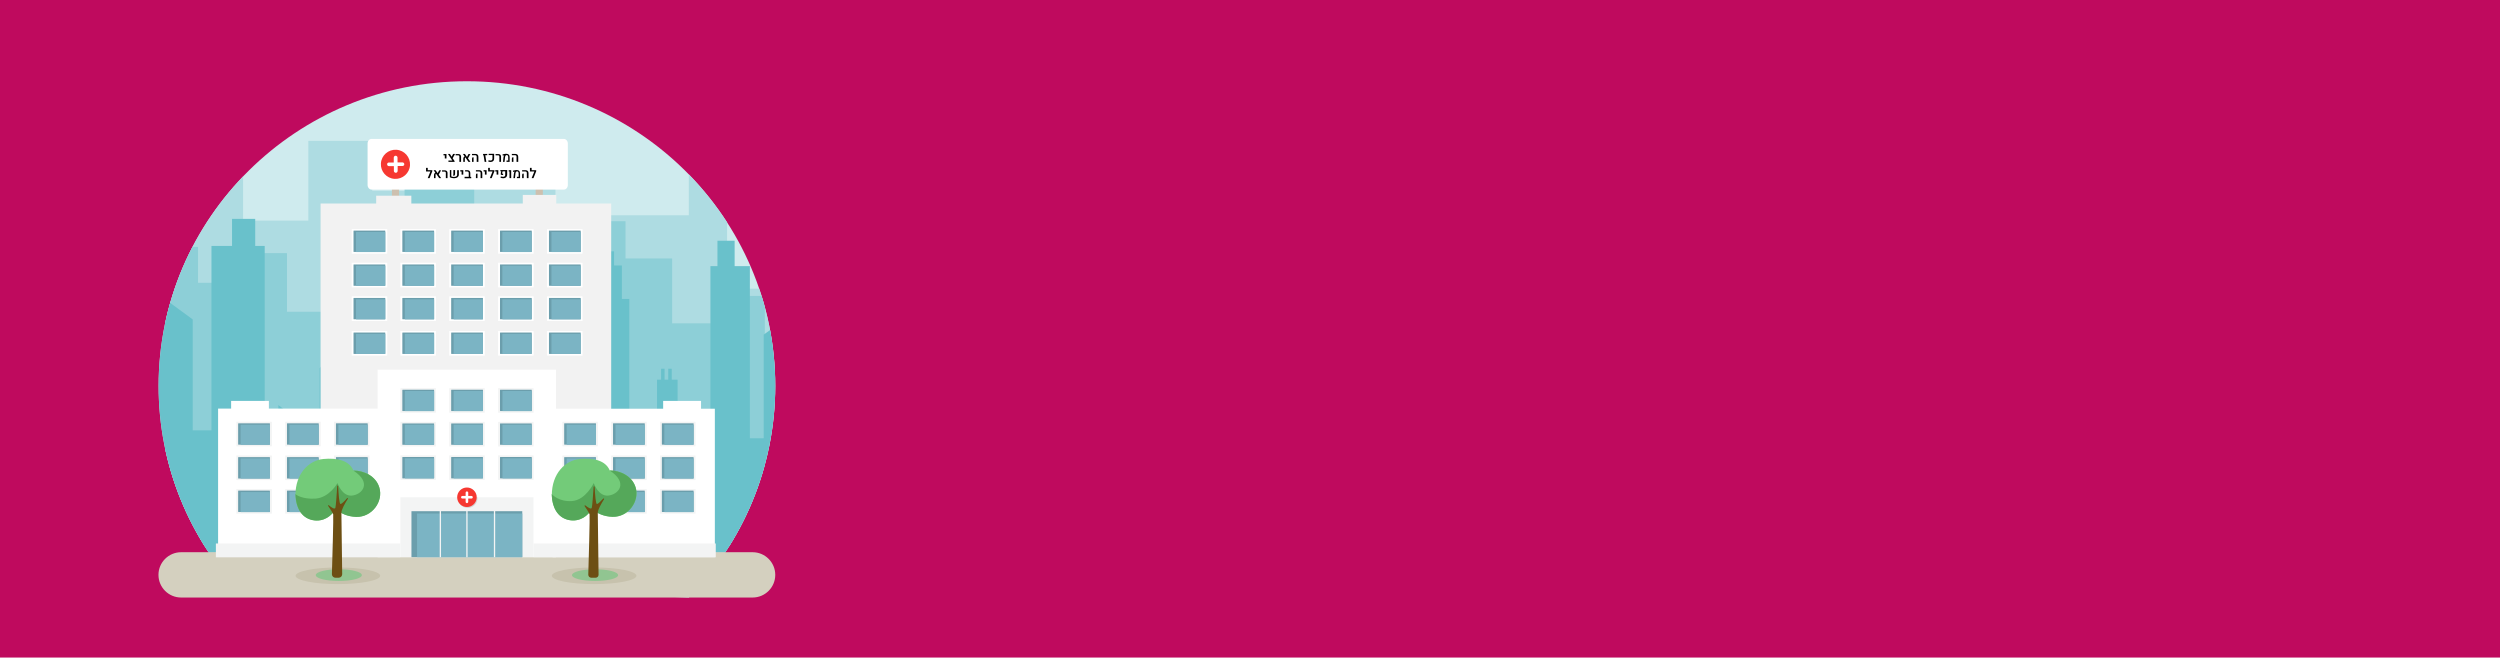 <?xml version="1.0" encoding="UTF-8"?>
<!-- Generator: Adobe Illustrator 27.8.0, SVG Export Plug-In . SVG Version: 6.00 Build 0)  -->
<svg xmlns="http://www.w3.org/2000/svg" xmlns:xlink="http://www.w3.org/1999/xlink" version="1.1" id="Layer_1" x="0px" y="0px" viewBox="0 0 1920 505" style="enable-background:new 0 0 1920 505;" xml:space="preserve">
<style type="text/css">
	.st0{fill:#BF0A5E;}
	.st1{clip-path:url(#SVGID_00000131331682128225505910000002659921378845386677_);}
	.st2{fill:#CFEBEE;}
	.st3{fill-rule:evenodd;clip-rule:evenodd;fill:#AEDCE2;}
	.st4{fill-rule:evenodd;clip-rule:evenodd;fill:#8DCFD7;}
	.st5{fill:#69C1CB;}
	.st6{fill-rule:evenodd;clip-rule:evenodd;fill:#D4D0BF;}
	.st7{fill-rule:evenodd;clip-rule:evenodd;fill:#CDC0AF;}
	.st8{fill-rule:evenodd;clip-rule:evenodd;fill:#FFFFFF;}
	.st9{fill:#F63831;}
	.st10{fill:#FFFFFF;}
	.st11{fill-rule:evenodd;clip-rule:evenodd;fill:#F2F2F2;}
	.st12{fill-rule:evenodd;clip-rule:evenodd;fill:#6B9EAC;}
	.st13{fill-rule:evenodd;clip-rule:evenodd;fill:#7BB4C4;}
	.st14{fill-rule:evenodd;clip-rule:evenodd;fill:#F3F4F4;}
	.st15{fill:#F3F4F4;}
	.st16{fill:#D5D6D6;}
	.st17{fill:#C7C2AD;}
	.st18{fill:#91C591;}
	.st19{fill:#73CB79;}
	.st20{fill:#55A85A;}
	.st21{fill:#6D4F13;}
	.st22{fill:#7BB4C4;}
</style>
<rect x="-3.2" y="-33.2" class="st0" width="1923.5" height="549.4"></rect>
<g id="city_background">
	<defs>
		<path id="SVGID_1_" d="M529,458.9c41.1-42.1,66.4-99.4,66.4-162.5c0-129.2-106-234-236.8-234s-236.8,104.8-236.8,234    c0,61.4,23.9,117.2,63.1,159C306.5,453.9,439.3,455,529,458.9z"></path>
	</defs>
	<clipPath id="SVGID_00000027601246899379234690000017861873946248473511_">
		<use xlink:href="#SVGID_1_" style="overflow:visible;"></use>
	</clipPath>
	<g id="Background" style="clip-path:url(#SVGID_00000027601246899379234690000017861873946248473511_);">
		<path id="sky" class="st2" d="M609.7,31.3v487.3c0,4.5-3.6,8.1-8.1,8.1H114.3c-4.5,0-8.1-3.6-8.1-8.1V31.3c0-4.5,3.6-8.1,8.1-8.1    h487.3C606.1,23.2,609.7,26.9,609.7,31.3z"></path>
		<polygon id="buildings_2_" class="st3" points="127.3,108.2 145.3,108.2 145.3,123.5 186.7,123.5 186.7,169.4 236.8,169.4     236.8,108.2 285.9,108.2 285.9,146.5 336,146.5 336,108.2 426.6,108.2 426.6,165.3 529,165.3 529,129.3 558.4,129.3 558.4,221.7     598.6,221.7 598.6,419.5 127.3,419.5   "></polygon>
		<polygon id="buildings_1_" class="st4" points="516.2,198.5 480.4,198.5 480.4,169.9 451.7,169.9 451.7,231.1 432.8,231.1     432.8,202.6 400.1,202.6 400.1,231.1 364.2,231.1 364.2,136.1 310.7,136.1 310.7,177.6 294.8,177.6 294.8,194.4 264.2,194.4     264.2,239.4 220.4,239.4 220.4,194.4 199.5,194.4 199.5,217.2 152.1,217.2 152.1,189.6 126.7,189.6 126.7,453.9 587.4,453.9     587.4,227.3 552.2,227.3 552.2,248.3 516.2,248.3   "></polygon>
		<path id="buildings" class="st5" d="M607.1,270.2l-0.8-27.3L586.5,257v79.6h-10.6V204.4h-11.7v-19.5h-13.2v19.5h-5.4v132.2h-7.8    v-18l-17.4,16.8v-43.8h-4.5v-8.4h-2.7v8.4h-2.8v-8.4h-2.7v8.4h-3.1v25.1h-21.3v-87.1h-5.7v-25.7h-6v-10.9h-4.6l-0.6-13L455,192.8    l0,0.2h-4.7v10.9h-6v25.7h-5.7v18.6l-3.8,4.8v52.8h-9.6v-12.2h-8v12.2h-2.5V272l-32.9-18.7v-73.4h-7.7V175h-23.2v4.9h-5.3v142.8    h-15.5V218.4h-5v-5.1h-23.4V196h-8.5v22.4H286v104.3h-5v-39.8l-6.3-7.2v-9.3c0,0-0.9-1.1-2.6-2.2v-32.8c0,0-0.7-1.9-2.2-3.9v-3.8    c0,0-0.4-1.1-1.3-2.4v-3.6c0,0-0.5-1.7-2-3v-2.3c0,0-0.5-1.4-1.7-2.4v-1.6c0,0-0.4-1.8-1.5-2.8v-3.7c0,0-0.3-2.4-1.3-2.8l0.1-18.5    c0,0-0.3-1.5-0.4-0.3c-0.1,1.2-0.4,17.5-0.4,18.8c-1,0.4-1.4,2.3-1.4,2.8v4.2c-0.7,0.8-1.1,1.9-1.1,2.2v2.1    c-0.8,0.7-1.1,1.6-1.1,1.9v2.8c-1,1-1.4,2.1-1.4,2.5v3.6c-0.8,1-1.2,1.9-1.2,2.3v3.8c-1.3,1.6-1.8,3.3-1.8,3.9v33.9    c-0.6,0.4-1.1,0.7-1.7,1.2v8.8l-6.2,7.7v52.7l-31.7-24.4v19.2h-10.5V188.9h-7.3v-20.8h-17.8v20.8h-15.8v141.6H148v-85.2l-28-20.5    l0.3,34.6h-10.3v25.8l-13.3,0.7l-0.1,138.3h516.7v-154H607.1z"></path>
	</g>
</g>
<g id="floor">
	<path id="floor_1_" class="st6" d="M139.1,458.9H578c9.6,0,17.4-7.8,17.4-17.4v0c0-9.6-7.8-17.4-17.4-17.4H139.1   c-9.6,0-17.4,7.8-17.4,17.4v0C121.7,451.1,129.5,458.9,139.1,458.9z"></path>
</g>
<g id="hospital">
	<g id="label_1_">
		<rect x="301" y="130" class="st7" width="5.5" height="26.2"></rect>
		<rect x="411.4" y="130" class="st7" width="5.5" height="26.2"></rect>
		<path id="label" class="st8" d="M285.3,106.7h147.8c1.6,0,3,1.6,3,3.6V142c0,2-1.3,3.6-3,3.6H285.3c-1.6,0-3-1.6-3-3.6v-31.8    C282.3,108.3,283.6,106.7,285.3,106.7z"></path>
		<g id="Cross">
			<g>
				<g>
					
						<ellipse transform="matrix(6.085330e-02 -0.998 0.998 6.085330e-02 159.383 421.615)" class="st9" cx="303.7" cy="126.1" rx="11.2" ry="11.2"></ellipse>
				</g>
			</g>
			<g id="XMLID_1_">
				<g id="XMLID_5_">
					<path class="st10" d="M309,124.7C309,124.7,309,124.7,309,124.7l-3.7,0l0-3.7c0-0.8-0.7-1.4-1.5-1.4c0,0,0,0,0,0       c-0.8,0-1.4,0.7-1.4,1.5l0,3.7l-3.7,0c-0.8,0-1.4,0.6-1.4,1.4c0,0.8,0.7,1.4,1.5,1.4c0,0,0,0,0,0l3.7,0l0,3.7       c0,0.8,0.7,1.4,1.5,1.4c0,0,0,0,0,0c0.8,0,1.4-0.7,1.4-1.5l0-3.7l3.7,0c0.8,0,1.4-0.6,1.4-1.4       C310.5,125.3,309.8,124.7,309,124.7z"></path>
				</g>
			</g>
			<g>
				<g>
					<path d="M341.6,121.7v-2.4h-1v-1h2.3v3.4H341.6z"></path>
					<path d="M344.4,124.3v-1h3l-3.4-5.1h1.5l1.7,2.7l1.9,2.8v0.6H344.4z M347.4,121.9l-0.8-1l1.4-2.7h1.5L347.4,121.9z"></path>
					<path d="M352.8,124.3v-4.1c0-0.3-0.1-0.5-0.3-0.7c-0.2-0.2-0.4-0.2-0.7-0.2h-1.9v-1h2c0.7,0,1.2,0.2,1.6,0.5       c0.4,0.4,0.6,0.9,0.6,1.5v4H352.8z"></path>
					<path d="M359.8,124.3l-4.3-6.1h1.5l4.3,6.1H359.8z M355.8,124.3v-2.1c0-0.6,0.1-1.1,0.3-1.4c0.2-0.4,0.6-0.6,1-0.8l0.5,0.7       c-0.4,0.2-0.6,0.5-0.6,1v2.6H355.8z M361.3,118.2l-2.1,3.8l-0.8-1l1.4-2.7H361.3z"></path>
					<path d="M362.5,124.3v-2.1c0-0.4,0-0.7,0.1-0.9c0.1-0.2,0.1-0.3,0.2-0.4h1c0,0.1-0.1,0.3-0.1,0.5s0,0.4,0,0.7v2.2H362.5z        M366.1,124.3v-3.9c0-0.4-0.1-0.7-0.3-0.9s-0.5-0.3-0.9-0.3h-2.4v-1h2.5c0.8,0,1.4,0.2,1.8,0.6c0.4,0.4,0.6,0.9,0.6,1.7v3.8       H366.1z"></path>
					<path d="M372.2,124.3l-0.8-5l-0.4-0.1v-1h3.2l0,1h-1.5l0.8,5.1H372.2z"></path>
					<path d="M376.7,124.4c-0.3,0-0.5,0-0.8-0.1c-0.3,0-0.6-0.1-0.9-0.2l0.2-1c0.5,0.1,1,0.2,1.4,0.2c0.5,0,0.9-0.1,1.2-0.4       c0.3-0.2,0.4-0.6,0.4-1.1v-2.7h-2.9v-1h4.2v3.5c0,0.6-0.1,1.1-0.3,1.5c-0.2,0.4-0.5,0.7-0.9,0.9S377.3,124.4,376.7,124.4z"></path>
					<path d="M383.5,124.3v-4.1c0-0.3-0.1-0.5-0.3-0.7c-0.2-0.2-0.4-0.2-0.7-0.2h-1.9v-1h2c0.7,0,1.2,0.2,1.6,0.5       c0.4,0.4,0.6,0.9,0.6,1.5v4H383.5z"></path>
					<path d="M386.3,124.3l0.4-3.6c0-0.3,0.1-0.5,0.2-0.8c0.1-0.2,0.2-0.4,0.4-0.6c0,0,0,0,0,0c0,0,0,0,0,0l0,0       c-0.1,0-0.3,0.1-0.5,0.1c-0.2,0.1-0.4,0.1-0.6,0.2l-0.3-1c0.3-0.1,0.6-0.2,0.9-0.2s0.6-0.1,1-0.2s0.6-0.1,0.9-0.1       c0.9,0,1.5,0.2,2,0.7c0.5,0.5,0.7,1.1,0.7,2v3.5H389v-1h1.3v-2.7c0-0.5-0.1-0.8-0.3-1.1c-0.2-0.3-0.5-0.4-0.9-0.4       c-0.3,0-0.6,0.1-0.8,0.4c-0.2,0.2-0.3,0.6-0.4,1l-0.4,3.8H386.3z"></path>
					<path d="M393.1,124.3v-2.1c0-0.4,0-0.7,0.1-0.9c0.1-0.2,0.1-0.3,0.2-0.4h1c0,0.1-0.1,0.3-0.1,0.5s0,0.4,0,0.7v2.2H393.1z        M396.7,124.3v-3.9c0-0.4-0.1-0.7-0.3-0.9s-0.5-0.3-0.9-0.3h-2.4v-1h2.5c0.8,0,1.4,0.2,1.8,0.6c0.4,0.4,0.6,0.9,0.6,1.7v3.8       H396.7z"></path>
					<path d="M327.2,131.7v-2.8h1.3v1.8h3v1H327.2z M332,131.5l-2.1,5.3h-1.4l2.5-6.1h1V131.5z"></path>
					<path d="M337.3,136.8l-4.3-6.1h1.5l4.3,6.1H337.3z M333.3,136.8v-2.1c0-0.6,0.1-1.1,0.3-1.4c0.2-0.4,0.6-0.6,1-0.8l0.5,0.7       c-0.4,0.2-0.6,0.5-0.6,1v2.6H333.3z M338.8,130.7l-2.1,3.8l-0.8-1l1.4-2.7H338.8z"></path>
					<path d="M342.4,136.8v-4.1c0-0.3-0.1-0.5-0.3-0.7c-0.2-0.2-0.4-0.2-0.7-0.2h-1.9v-1h2c0.7,0,1.2,0.2,1.6,0.5       c0.4,0.4,0.6,0.9,0.6,1.5v4H342.4z"></path>
					<path d="M346.6,130.7v4.8c0.3,0.1,0.6,0.2,1,0.3c0.3,0.1,0.7,0.1,1,0.1c0.5,0,0.9-0.1,1.3-0.2c0.4-0.1,0.7-0.3,0.9-0.6       c0.2-0.3,0.3-0.6,0.3-1.1v-3.3h1.3v3.4c0,0.5-0.1,0.9-0.3,1.2c-0.2,0.4-0.5,0.6-0.8,0.9c-0.3,0.2-0.7,0.4-1.2,0.5       s-0.9,0.2-1.4,0.2c-0.5,0-1.1-0.1-1.6-0.2c-0.6-0.1-1.1-0.3-1.6-0.6v-5.5H346.6z M347.9,134.9c0.1-0.1,0.2-0.3,0.2-0.6       c0-0.2,0.1-0.5,0.1-0.8v-2.9h1.3v2.7c0,0.3,0,0.7-0.1,0.9c-0.1,0.3-0.2,0.5-0.4,0.7L347.9,134.9z"></path>
					<path d="M354.5,134.1v-2.4h-1v-1h2.3v3.4H354.5z"></path>
					<path d="M356.8,136.8v-1h3.1l1.3,0l0.7,0.1v1H356.8z M360,136.5v-3.6c0-0.4-0.1-0.7-0.3-0.9s-0.5-0.3-0.9-0.3h-1.6v-1h1.6       c0.8,0,1.4,0.2,1.8,0.6c0.4,0.4,0.6,0.9,0.6,1.7v3.5H360z"></path>
					<path d="M365.5,136.8v-2.1c0-0.4,0-0.7,0.1-0.9c0.1-0.2,0.1-0.3,0.2-0.4h1c0,0.1-0.1,0.3-0.1,0.5s0,0.4,0,0.7v2.2H365.5z        M369.1,136.8v-3.9c0-0.4-0.1-0.7-0.3-0.9s-0.5-0.3-0.9-0.3h-2.4v-1h2.5c0.8,0,1.4,0.2,1.8,0.6c0.4,0.4,0.6,0.9,0.6,1.7v3.8       H369.1z"></path>
					<path d="M372.4,134.1v-2.4h-1v-1h2.3v3.4H372.4z"></path>
					<path d="M374.9,131.7v-2.8h1.3v1.8h3v1H374.9z M379.7,131.5l-2.1,5.3h-1.4l2.5-6.1h1V131.5z"></path>
					<path d="M381.4,134.1v-2.4h-1v-1h2.3v3.4H381.4z"></path>
					<path d="M386.5,136.9c-0.3,0-0.7,0-1-0.1c-0.4-0.1-0.7-0.2-1.1-0.3l0.2-1c0.3,0.1,0.7,0.2,1,0.2c0.3,0,0.6,0.1,0.8,0.1       c0.5,0,0.9-0.1,1.2-0.4c0.3-0.2,0.4-0.6,0.4-1.1v-2.7H386c-0.1,0.2-0.2,0.4-0.2,0.6c-0.1,0.2-0.1,0.5-0.1,0.7v0.4       c0.1,0,0.2,0,0.3,0.1s0.2,0,0.4,0v1c-0.3,0-0.5,0-0.7,0c-0.2,0-0.4-0.1-0.6-0.1c-0.2-0.1-0.4-0.1-0.5-0.2l0-0.7       c0-0.3,0-0.7,0.1-1c0.1-0.3,0.2-0.6,0.3-0.8h-0.7v-1h5.2v3.5c0,0.6-0.1,1.1-0.4,1.5s-0.6,0.7-1,0.9       C387.5,136.8,387.1,136.9,386.5,136.9z"></path>
					<path d="M391.3,136.8v-5.1h-0.6v-1h1.9v6.1H391.3z"></path>
					<path d="M394.3,136.8l0.4-3.6c0-0.3,0.1-0.5,0.2-0.8c0.1-0.2,0.2-0.4,0.4-0.6c0,0,0,0,0,0c0,0,0,0,0,0l0,0       c-0.1,0-0.3,0.1-0.5,0.1c-0.2,0.1-0.4,0.1-0.6,0.2l-0.3-1c0.3-0.1,0.6-0.2,0.9-0.2s0.6-0.1,1-0.2s0.6-0.1,0.9-0.1       c0.9,0,1.5,0.2,2,0.7c0.5,0.5,0.7,1.1,0.7,2v3.5H397v-1h1.3v-2.7c0-0.5-0.1-0.8-0.3-1.1c-0.2-0.3-0.5-0.4-0.9-0.4       c-0.3,0-0.6,0.1-0.8,0.4c-0.2,0.2-0.3,0.6-0.4,1l-0.4,3.8H394.3z"></path>
					<path d="M401,136.8v-2.1c0-0.4,0-0.7,0.1-0.9c0.1-0.2,0.1-0.3,0.2-0.4h1c0,0.1-0.1,0.3-0.1,0.5s0,0.4,0,0.7v2.2H401z        M404.6,136.8v-3.9c0-0.4-0.1-0.7-0.3-0.9s-0.5-0.3-0.9-0.3H401v-1h2.5c0.8,0,1.4,0.2,1.8,0.6c0.4,0.4,0.6,0.9,0.6,1.7v3.8       H404.6z"></path>
					<path d="M407,131.7v-2.8h1.3v1.8h3v1H407z M411.8,131.5l-2.1,5.3h-1.4l2.5-6.1h1V131.5z"></path>
				</g>
			</g>
		</g>
	</g>
	<g>
		<polygon class="st11" points="427.2,156.3 427.2,149.7 401.5,149.7 401.5,156.3 315.9,156.3 315.9,150.3 288.9,150.3 288.9,156.3     246.2,156.3 246.2,350.3 469.4,350.3 469.4,156.3   "></polygon>
		<g>
			<path class="st8" d="M382.7,201.8h26.9c0.1,0,0.2,0.1,0.2,0.2v18.5c0,0.1-0.1,0.2-0.2,0.2h-26.9c-0.1,0-0.2-0.1-0.2-0.2V202     C382.6,201.9,382.6,201.8,382.7,201.8z"></path>
			<path class="st12" d="M384.2,203.1h24c0.1,0,0.2,0.1,0.2,0.2v16c0,0.1-0.1,0.2-0.2,0.2h-24c-0.1,0-0.2-0.1-0.2-0.2v-16     C384,203.1,384.1,203.1,384.2,203.1z"></path>
		</g>
		<g>
			<path class="st8" d="M345.2,201.8h26.9c0.1,0,0.2,0.1,0.2,0.2v18.5c0,0.1-0.1,0.2-0.2,0.2h-26.9c-0.1,0-0.2-0.1-0.2-0.2V202     C345.1,201.9,345.1,201.8,345.2,201.8z"></path>
			<path class="st12" d="M346.7,203.1h24c0.1,0,0.2,0.1,0.2,0.2v16c0,0.1-0.1,0.2-0.2,0.2h-24c-0.1,0-0.2-0.1-0.2-0.2v-16     C346.5,203.1,346.6,203.1,346.7,203.1z"></path>
		</g>
		<g>
			<path class="st8" d="M307.7,201.8h26.9c0.1,0,0.2,0.1,0.2,0.2v18.5c0,0.1-0.1,0.2-0.2,0.2h-26.9c-0.1,0-0.2-0.1-0.2-0.2V202     C307.6,201.9,307.6,201.8,307.7,201.8z"></path>
			<path class="st12" d="M309.2,203.1h24c0.1,0,0.2,0.1,0.2,0.2v16c0,0.1-0.1,0.2-0.2,0.2h-24c-0.1,0-0.2-0.1-0.2-0.2v-16     C309,203.1,309.1,203.1,309.2,203.1z"></path>
		</g>
		<g>
			<path class="st8" d="M382.7,175.9h26.9c0.1,0,0.2,0.1,0.2,0.2v18.5c0,0.1-0.1,0.2-0.2,0.2h-26.9c-0.1,0-0.2-0.1-0.2-0.2v-18.5     C382.6,176,382.6,175.9,382.7,175.9z"></path>
			<path class="st12" d="M384.2,177.1h24c0.1,0,0.2,0.1,0.2,0.2v16c0,0.1-0.1,0.2-0.2,0.2h-24c-0.1,0-0.2-0.1-0.2-0.2v-16     C384,177.2,384.1,177.1,384.2,177.1z"></path>
		</g>
		<g>
			<path class="st8" d="M345.2,175.9h26.9c0.1,0,0.2,0.1,0.2,0.2v18.5c0,0.1-0.1,0.2-0.2,0.2h-26.9c-0.1,0-0.2-0.1-0.2-0.2v-18.5     C345.1,176,345.1,175.9,345.2,175.9z"></path>
			<path class="st12" d="M346.7,177.1h24c0.1,0,0.2,0.1,0.2,0.2v16c0,0.1-0.1,0.2-0.2,0.2h-24c-0.1,0-0.2-0.1-0.2-0.2v-16     C346.5,177.2,346.6,177.1,346.7,177.1z"></path>
		</g>
		<g>
			<path class="st8" d="M307.7,175.9h26.9c0.1,0,0.2,0.1,0.2,0.2v18.5c0,0.1-0.1,0.2-0.2,0.2h-26.9c-0.1,0-0.2-0.1-0.2-0.2v-18.5     C307.6,176,307.6,175.9,307.7,175.9z"></path>
			<path class="st12" d="M309.2,177.1h24c0.1,0,0.2,0.1,0.2,0.2v16c0,0.1-0.1,0.2-0.2,0.2h-24c-0.1,0-0.2-0.1-0.2-0.2v-16     C309,177.2,309.1,177.1,309.2,177.1z"></path>
		</g>
		<g>
			<path class="st8" d="M382.7,227.6h26.9c0.1,0,0.2,0.1,0.2,0.2v18.5c0,0.1-0.1,0.2-0.2,0.2h-26.9c-0.1,0-0.2-0.1-0.2-0.2v-18.5     C382.6,227.7,382.6,227.6,382.7,227.6z"></path>
			<path class="st12" d="M384.2,228.8h24c0.1,0,0.2,0.1,0.2,0.2v16c0,0.1-0.1,0.2-0.2,0.2h-24c-0.1,0-0.2-0.1-0.2-0.2v-16     C384,228.9,384.1,228.8,384.2,228.8z"></path>
		</g>
		<g>
			<path class="st8" d="M345.2,227.6h26.9c0.1,0,0.2,0.1,0.2,0.2v18.5c0,0.1-0.1,0.2-0.2,0.2h-26.9c-0.1,0-0.2-0.1-0.2-0.2v-18.5     C345.1,227.7,345.1,227.6,345.2,227.6z"></path>
			<path class="st12" d="M346.7,228.8h24c0.1,0,0.2,0.1,0.2,0.2v16c0,0.1-0.1,0.2-0.2,0.2h-24c-0.1,0-0.2-0.1-0.2-0.2v-16     C346.5,228.9,346.6,228.8,346.7,228.8z"></path>
		</g>
		<g>
			<path class="st8" d="M307.7,227.6h26.9c0.1,0,0.2,0.1,0.2,0.2v18.5c0,0.1-0.1,0.2-0.2,0.2h-26.9c-0.1,0-0.2-0.1-0.2-0.2v-18.5     C307.6,227.7,307.6,227.6,307.7,227.6z"></path>
			<path class="st12" d="M309.2,228.8h24c0.1,0,0.2,0.1,0.2,0.2v16c0,0.1-0.1,0.2-0.2,0.2h-24c-0.1,0-0.2-0.1-0.2-0.2v-16     C309,228.9,309.1,228.8,309.2,228.8z"></path>
		</g>
		<g>
			<path class="st8" d="M382.7,254.2h26.9c0.1,0,0.2,0.1,0.2,0.2v18.5c0,0.1-0.1,0.2-0.2,0.2h-26.9c-0.1,0-0.2-0.1-0.2-0.2v-18.5     C382.6,254.2,382.6,254.2,382.7,254.2z"></path>
			<path class="st12" d="M384.2,255.4h24c0.1,0,0.2,0.1,0.2,0.2v16c0,0.1-0.1,0.2-0.2,0.2h-24c-0.1,0-0.2-0.1-0.2-0.2v-16     C384,255.5,384.1,255.4,384.2,255.4z"></path>
		</g>
		<g>
			<path class="st8" d="M420.3,201.8h26.9c0.1,0,0.2,0.1,0.2,0.2v18.5c0,0.1-0.1,0.2-0.2,0.2h-26.9c-0.1,0-0.2-0.1-0.2-0.2V202     C420.2,201.9,420.3,201.8,420.3,201.8z"></path>
			<path class="st12" d="M421.8,203.1h24c0.1,0,0.2,0.1,0.2,0.2v16c0,0.1-0.1,0.2-0.2,0.2h-24c-0.1,0-0.2-0.1-0.2-0.2v-16     C421.6,203.1,421.7,203.1,421.8,203.1z"></path>
		</g>
		<g>
			<path class="st8" d="M420.3,175.9h26.9c0.1,0,0.2,0.1,0.2,0.2v18.5c0,0.1-0.1,0.2-0.2,0.2h-26.9c-0.1,0-0.2-0.1-0.2-0.2v-18.5     C420.2,176,420.3,175.9,420.3,175.9z"></path>
			<path class="st12" d="M421.8,177.1h24c0.1,0,0.2,0.1,0.2,0.2v16c0,0.1-0.1,0.2-0.2,0.2h-24c-0.1,0-0.2-0.1-0.2-0.2v-16     C421.6,177.2,421.7,177.1,421.8,177.1z"></path>
		</g>
		<g>
			<path class="st8" d="M420.3,227.6h26.9c0.1,0,0.2,0.1,0.2,0.2v18.5c0,0.1-0.1,0.2-0.2,0.2h-26.9c-0.1,0-0.2-0.1-0.2-0.2v-18.5     C420.2,227.7,420.3,227.6,420.3,227.6z"></path>
			<path class="st12" d="M421.8,228.8h24c0.1,0,0.2,0.1,0.2,0.2v16c0,0.1-0.1,0.2-0.2,0.2h-24c-0.1,0-0.2-0.1-0.2-0.2v-16     C421.6,228.9,421.7,228.8,421.8,228.8z"></path>
		</g>
		<g>
			<path class="st8" d="M420.3,254.2h26.9c0.1,0,0.2,0.1,0.2,0.2v18.5c0,0.1-0.1,0.2-0.2,0.2h-26.9c-0.1,0-0.2-0.1-0.2-0.2v-18.5     C420.2,254.2,420.3,254.2,420.3,254.2z"></path>
			<path class="st12" d="M421.8,255.4h24c0.1,0,0.2,0.1,0.2,0.2v16c0,0.1-0.1,0.2-0.2,0.2h-24c-0.1,0-0.2-0.1-0.2-0.2v-16     C421.6,255.5,421.7,255.4,421.8,255.4z"></path>
		</g>
		<g>
			<path class="st8" d="M270.3,201.8h26.9c0.1,0,0.2,0.1,0.2,0.2v18.5c0,0.1-0.1,0.2-0.2,0.2h-26.9c-0.1,0-0.2-0.1-0.2-0.2V202     C270.1,201.9,270.2,201.8,270.3,201.8z"></path>
			<path class="st12" d="M271.7,203.1h24c0.1,0,0.2,0.1,0.2,0.2v16c0,0.1-0.1,0.2-0.2,0.2h-24c-0.1,0-0.2-0.1-0.2-0.2v-16     C271.6,203.1,271.7,203.1,271.7,203.1z"></path>
		</g>
		<g>
			<path class="st8" d="M270.3,175.9h26.9c0.1,0,0.2,0.1,0.2,0.2v18.5c0,0.1-0.1,0.2-0.2,0.2h-26.9c-0.1,0-0.2-0.1-0.2-0.2v-18.5     C270.1,176,270.2,175.9,270.3,175.9z"></path>
			<path class="st12" d="M271.7,177.1h24c0.1,0,0.2,0.1,0.2,0.2v16c0,0.1-0.1,0.2-0.2,0.2h-24c-0.1,0-0.2-0.1-0.2-0.2v-16     C271.6,177.2,271.7,177.1,271.7,177.1z"></path>
		</g>
		<g>
			<path class="st8" d="M270.3,227.6h26.9c0.1,0,0.2,0.1,0.2,0.2v18.5c0,0.1-0.1,0.2-0.2,0.2h-26.9c-0.1,0-0.2-0.1-0.2-0.2v-18.5     C270.1,227.7,270.2,227.6,270.3,227.6z"></path>
			<path class="st12" d="M271.7,228.8h24c0.1,0,0.2,0.1,0.2,0.2v16c0,0.1-0.1,0.2-0.2,0.2h-24c-0.1,0-0.2-0.1-0.2-0.2v-16     C271.6,228.9,271.7,228.8,271.7,228.8z"></path>
		</g>
		<g>
			<path class="st8" d="M270.3,254.2h26.9c0.1,0,0.2,0.1,0.2,0.2v18.5c0,0.1-0.1,0.2-0.2,0.2h-26.9c-0.1,0-0.2-0.1-0.2-0.2v-18.5     C270.1,254.2,270.2,254.2,270.3,254.2z"></path>
			<path class="st12" d="M271.7,255.4h24c0.1,0,0.2,0.1,0.2,0.2v16c0,0.1-0.1,0.2-0.2,0.2h-24c-0.1,0-0.2-0.1-0.2-0.2v-16     C271.6,255.5,271.7,255.4,271.7,255.4z"></path>
		</g>
		<g>
			<path class="st8" d="M345.2,254.2h26.9c0.1,0,0.2,0.1,0.2,0.2v18.5c0,0.1-0.1,0.2-0.2,0.2h-26.9c-0.1,0-0.2-0.1-0.2-0.2v-18.5     C345.1,254.2,345.1,254.2,345.2,254.2z"></path>
			<path class="st12" d="M346.7,255.4h24c0.1,0,0.2,0.1,0.2,0.2v16c0,0.1-0.1,0.2-0.2,0.2h-24c-0.1,0-0.2-0.1-0.2-0.2v-16     C346.5,255.5,346.6,255.4,346.7,255.4z"></path>
		</g>
		<g>
			<path class="st8" d="M307.7,254.2h26.9c0.1,0,0.2,0.1,0.2,0.2v18.5c0,0.1-0.1,0.2-0.2,0.2h-26.9c-0.1,0-0.2-0.1-0.2-0.2v-18.5     C307.6,254.2,307.6,254.2,307.7,254.2z"></path>
			<path class="st12" d="M309.2,255.4h24c0.1,0,0.2,0.1,0.2,0.2v16c0,0.1-0.1,0.2-0.2,0.2h-24c-0.1,0-0.2-0.1-0.2-0.2v-16     C309,255.5,309.1,255.4,309.2,255.4z"></path>
		</g>
		<path class="st13" d="M273.6,178.2h22.1c0.1,0,0.2,0.1,0.2,0.2v15c0,0.1-0.1,0.2-0.2,0.2h-22.1c-0.1,0-0.2-0.1-0.2-0.2v-15    C273.5,178.2,273.6,178.2,273.6,178.2z"></path>
		<path class="st13" d="M311.1,178.2h22.1c0.1,0,0.2,0.1,0.2,0.2v15c0,0.1-0.1,0.2-0.2,0.2h-22.1c-0.1,0-0.2-0.1-0.2-0.2v-15    C310.9,178.2,311,178.2,311.1,178.2z"></path>
		<path class="st13" d="M348.6,178.2h22.1c0.1,0,0.2,0.1,0.2,0.2v15c0,0.1-0.1,0.2-0.2,0.2h-22.1c-0.1,0-0.2-0.1-0.2-0.2v-15    C348.4,178.2,348.5,178.2,348.6,178.2z"></path>
		<path class="st13" d="M386,178.2h22.1c0.1,0,0.2,0.1,0.2,0.2v15c0,0.1-0.1,0.2-0.2,0.2H386c-0.1,0-0.2-0.1-0.2-0.2v-15    C385.9,178.2,386,178.2,386,178.2z"></path>
		<path class="st13" d="M423.7,178.2h22.1c0.1,0,0.2,0.1,0.2,0.2v15c0,0.1-0.1,0.2-0.2,0.2h-22.1c-0.1,0-0.2-0.1-0.2-0.2v-15    C423.5,178.2,423.6,178.2,423.7,178.2z"></path>
		<path class="st13" d="M273.6,204.1h22.1c0.1,0,0.2,0.1,0.2,0.2v15c0,0.1-0.1,0.2-0.2,0.2h-22.1c-0.1,0-0.2-0.1-0.2-0.2v-15    C273.5,204.1,273.6,204.1,273.6,204.1z"></path>
		<path class="st13" d="M311.1,204.1h22.1c0.1,0,0.2,0.1,0.2,0.2v15c0,0.1-0.1,0.2-0.2,0.2h-22.1c-0.1,0-0.2-0.1-0.2-0.2v-15    C310.9,204.1,311,204.1,311.1,204.1z"></path>
		<path class="st13" d="M348.6,204.1h22.1c0.1,0,0.2,0.1,0.2,0.2v15c0,0.1-0.1,0.2-0.2,0.2h-22.1c-0.1,0-0.2-0.1-0.2-0.2v-15    C348.4,204.1,348.5,204.1,348.6,204.1z"></path>
		<path class="st13" d="M386,204.1h22.1c0.1,0,0.2,0.1,0.2,0.2v15c0,0.1-0.1,0.2-0.2,0.2H386c-0.1,0-0.2-0.1-0.2-0.2v-15    C385.9,204.1,386,204.1,386,204.1z"></path>
		<path class="st13" d="M423.7,204.1h22.1c0.1,0,0.2,0.1,0.2,0.2v15c0,0.1-0.1,0.2-0.2,0.2h-22.1c-0.1,0-0.2-0.1-0.2-0.2v-15    C423.5,204.1,423.6,204.1,423.7,204.1z"></path>
		<path class="st13" d="M273.6,229.9h22.1c0.1,0,0.2,0.1,0.2,0.2v15c0,0.1-0.1,0.2-0.2,0.2h-22.1c-0.1,0-0.2-0.1-0.2-0.2v-15    C273.5,229.9,273.6,229.9,273.6,229.9z"></path>
		<path class="st13" d="M311.1,229.9h22.1c0.1,0,0.2,0.1,0.2,0.2v15c0,0.1-0.1,0.2-0.2,0.2h-22.1c-0.1,0-0.2-0.1-0.2-0.2v-15    C310.9,229.9,311,229.9,311.1,229.9z"></path>
		<path class="st13" d="M348.6,229.9h22.1c0.1,0,0.2,0.1,0.2,0.2v15c0,0.1-0.1,0.2-0.2,0.2h-22.1c-0.1,0-0.2-0.1-0.2-0.2v-15    C348.4,229.9,348.5,229.9,348.6,229.9z"></path>
		<path class="st13" d="M386,229.9h22.1c0.1,0,0.2,0.1,0.2,0.2v15c0,0.1-0.1,0.2-0.2,0.2H386c-0.1,0-0.2-0.1-0.2-0.2v-15    C385.9,229.9,386,229.9,386,229.9z"></path>
		<path class="st13" d="M423.7,229.9h22.1c0.1,0,0.2,0.1,0.2,0.2v15c0,0.1-0.1,0.2-0.2,0.2h-22.1c-0.1,0-0.2-0.1-0.2-0.2v-15    C423.5,229.9,423.6,229.9,423.7,229.9z"></path>
		<path class="st13" d="M273.6,256.4h22.1c0.1,0,0.2,0.1,0.2,0.2v15c0,0.1-0.1,0.2-0.2,0.2h-22.1c-0.1,0-0.2-0.1-0.2-0.2v-15    C273.5,256.5,273.6,256.4,273.6,256.4z"></path>
		<path class="st13" d="M311.1,256.4h22.1c0.1,0,0.2,0.1,0.2,0.2v15c0,0.1-0.1,0.2-0.2,0.2h-22.1c-0.1,0-0.2-0.1-0.2-0.2v-15    C310.9,256.5,311,256.4,311.1,256.4z"></path>
		<path class="st13" d="M348.6,256.4h22.1c0.1,0,0.2,0.1,0.2,0.2v15c0,0.1-0.1,0.2-0.2,0.2h-22.1c-0.1,0-0.2-0.1-0.2-0.2v-15    C348.4,256.5,348.5,256.4,348.6,256.4z"></path>
		<path class="st13" d="M386,256.4h22.1c0.1,0,0.2,0.1,0.2,0.2v15c0,0.1-0.1,0.2-0.2,0.2H386c-0.1,0-0.2-0.1-0.2-0.2v-15    C385.9,256.5,386,256.4,386,256.4z"></path>
		<path class="st13" d="M423.7,256.4h22.1c0.1,0,0.2,0.1,0.2,0.2v15c0,0.1-0.1,0.2-0.2,0.2h-22.1c-0.1,0-0.2-0.1-0.2-0.2v-15    C423.5,256.5,423.6,256.4,423.7,256.4z"></path>
	</g>
	<g>
		<rect x="290" y="283.9" class="st8" width="137" height="144"></rect>
		<g>
			<g>
				<g>
					<path class="st14" d="M382.7,324h26.9c0.1,0,0.2,0.1,0.2,0.2v18.5c0,0.1-0.1,0.2-0.2,0.2h-26.9c-0.1,0-0.2-0.1-0.2-0.2v-18.5       C382.6,324,382.6,324,382.7,324z"></path>
					<path class="st12" d="M384.2,325.2h24c0.1,0,0.2,0.1,0.2,0.2v16c0,0.1-0.1,0.2-0.2,0.2h-24c-0.1,0-0.2-0.1-0.2-0.2v-16       C384,325.3,384.1,325.2,384.2,325.2z"></path>
				</g>
				<g>
					<path class="st14" d="M345.2,324h26.9c0.1,0,0.2,0.1,0.2,0.2v18.5c0,0.1-0.1,0.2-0.2,0.2h-26.9c-0.1,0-0.2-0.1-0.2-0.2v-18.5       C345.1,324,345.1,324,345.2,324z"></path>
					<path class="st12" d="M346.7,325.2h24c0.1,0,0.2,0.1,0.2,0.2v16c0,0.1-0.1,0.2-0.2,0.2h-24c-0.1,0-0.2-0.1-0.2-0.2v-16       C346.5,325.3,346.6,325.2,346.7,325.2z"></path>
				</g>
				<g>
					<path class="st14" d="M307.7,324h26.9c0.1,0,0.2,0.1,0.2,0.2v18.5c0,0.1-0.1,0.2-0.2,0.2h-26.9c-0.1,0-0.2-0.1-0.2-0.2v-18.5       C307.6,324,307.6,324,307.7,324z"></path>
					<path class="st12" d="M309.2,325.2h24c0.1,0,0.2,0.1,0.2,0.2v16c0,0.1-0.1,0.2-0.2,0.2h-24c-0.1,0-0.2-0.1-0.2-0.2v-16       C309,325.3,309.1,325.2,309.2,325.2z"></path>
				</g>
			</g>
			<g>
				<g>
					<path class="st14" d="M382.7,298.1h26.9c0.1,0,0.2,0.1,0.2,0.2v18.5c0,0.1-0.1,0.2-0.2,0.2h-26.9c-0.1,0-0.2-0.1-0.2-0.2v-18.5       C382.6,298.1,382.6,298.1,382.7,298.1z"></path>
					<path class="st12" d="M384.2,299.3h24c0.1,0,0.2,0.1,0.2,0.2v16c0,0.1-0.1,0.2-0.2,0.2h-24c-0.1,0-0.2-0.1-0.2-0.2v-16       C384,299.4,384.1,299.3,384.2,299.3z"></path>
				</g>
				<g>
					<path class="st14" d="M345.2,298.1h26.9c0.1,0,0.2,0.1,0.2,0.2v18.5c0,0.1-0.1,0.2-0.2,0.2h-26.9c-0.1,0-0.2-0.1-0.2-0.2v-18.5       C345.1,298.1,345.1,298.1,345.2,298.1z"></path>
					<path class="st12" d="M346.7,299.3h24c0.1,0,0.2,0.1,0.2,0.2v16c0,0.1-0.1,0.2-0.2,0.2h-24c-0.1,0-0.2-0.1-0.2-0.2v-16       C346.5,299.4,346.6,299.3,346.7,299.3z"></path>
				</g>
				<g>
					<path class="st14" d="M307.7,298.1h26.9c0.1,0,0.2,0.1,0.2,0.2v18.5c0,0.1-0.1,0.2-0.2,0.2h-26.9c-0.1,0-0.2-0.1-0.2-0.2v-18.5       C307.6,298.1,307.6,298.1,307.7,298.1z"></path>
					<path class="st12" d="M309.2,299.3h24c0.1,0,0.2,0.1,0.2,0.2v16c0,0.1-0.1,0.2-0.2,0.2h-24c-0.1,0-0.2-0.1-0.2-0.2v-16       C309,299.4,309.1,299.3,309.2,299.3z"></path>
				</g>
			</g>
			<g>
				<g>
					<path class="st14" d="M382.7,349.7h26.9c0.1,0,0.2,0.1,0.2,0.2v18.5c0,0.1-0.1,0.2-0.2,0.2h-26.9c-0.1,0-0.2-0.1-0.2-0.2v-18.5       C382.6,349.8,382.6,349.7,382.7,349.7z"></path>
					<path class="st12" d="M384.2,351h24c0.1,0,0.2,0.1,0.2,0.2v16c0,0.1-0.1,0.2-0.2,0.2h-24c-0.1,0-0.2-0.1-0.2-0.2v-16       C384,351.1,384.1,351,384.2,351z"></path>
				</g>
				<g>
					<path class="st14" d="M345.2,349.7h26.9c0.1,0,0.2,0.1,0.2,0.2v18.5c0,0.1-0.1,0.2-0.2,0.2h-26.9c-0.1,0-0.2-0.1-0.2-0.2v-18.5       C345.1,349.8,345.1,349.7,345.2,349.7z"></path>
					<path class="st12" d="M346.7,351h24c0.1,0,0.2,0.1,0.2,0.2v16c0,0.1-0.1,0.2-0.2,0.2h-24c-0.1,0-0.2-0.1-0.2-0.2v-16       C346.5,351.1,346.6,351,346.7,351z"></path>
				</g>
				<g>
					<path class="st14" d="M307.7,349.7h26.9c0.1,0,0.2,0.1,0.2,0.2v18.5c0,0.1-0.1,0.2-0.2,0.2h-26.9c-0.1,0-0.2-0.1-0.2-0.2v-18.5       C307.6,349.8,307.6,349.7,307.7,349.7z"></path>
					<path class="st12" d="M309.2,351h24c0.1,0,0.2,0.1,0.2,0.2v16c0,0.1-0.1,0.2-0.2,0.2h-24c-0.1,0-0.2-0.1-0.2-0.2v-16       C309,351.1,309.1,351,309.2,351z"></path>
				</g>
			</g>
			<path class="st13" d="M311.1,300.3h22.1c0.1,0,0.2,0.1,0.2,0.2v15c0,0.1-0.1,0.2-0.2,0.2h-22.1c-0.1,0-0.2-0.1-0.2-0.2v-15     C310.9,300.4,311,300.3,311.1,300.3z"></path>
			<path class="st13" d="M348.6,300.3h22.1c0.1,0,0.2,0.1,0.2,0.2v15c0,0.1-0.1,0.2-0.2,0.2h-22.1c-0.1,0-0.2-0.1-0.2-0.2v-15     C348.4,300.4,348.5,300.3,348.6,300.3z"></path>
			<path class="st13" d="M386.1,300.3h22.1c0.1,0,0.2,0.1,0.2,0.2v15c0,0.1-0.1,0.2-0.2,0.2h-22.1c-0.1,0-0.2-0.1-0.2-0.2v-15     C385.9,300.4,386,300.3,386.1,300.3z"></path>
			<path class="st13" d="M311.1,326.2h22.1c0.1,0,0.2,0.1,0.2,0.2v15c0,0.1-0.1,0.2-0.2,0.2h-22.1c-0.1,0-0.2-0.1-0.2-0.2v-15     C310.9,326.3,311,326.2,311.1,326.2z"></path>
			<path class="st13" d="M348.6,326.2h22.1c0.1,0,0.2,0.1,0.2,0.2v15c0,0.1-0.1,0.2-0.2,0.2h-22.1c-0.1,0-0.2-0.1-0.2-0.2v-15     C348.4,326.3,348.5,326.2,348.6,326.2z"></path>
			<path class="st13" d="M386.1,326.2h22.1c0.1,0,0.2,0.1,0.2,0.2v15c0,0.1-0.1,0.2-0.2,0.2h-22.1c-0.1,0-0.2-0.1-0.2-0.2v-15     C385.9,326.3,386,326.2,386.1,326.2z"></path>
			<path class="st13" d="M311.1,352h22.1c0.1,0,0.2,0.1,0.2,0.2v15c0,0.1-0.1,0.2-0.2,0.2h-22.1c-0.1,0-0.2-0.1-0.2-0.2v-15     C310.9,352.1,311,352,311.1,352z"></path>
			<path class="st13" d="M348.6,352h22.1c0.1,0,0.2,0.1,0.2,0.2v15c0,0.1-0.1,0.2-0.2,0.2h-22.1c-0.1,0-0.2-0.1-0.2-0.2v-15     C348.4,352.1,348.5,352,348.6,352z"></path>
			<path class="st13" d="M386.1,352h22.1c0.1,0,0.2,0.1,0.2,0.2v15c0,0.1-0.1,0.2-0.2,0.2h-22.1c-0.1,0-0.2-0.1-0.2-0.2v-15     C385.9,352.1,386,352,386.1,352z"></path>
		</g>
		<g>
			<rect x="307.5" y="381.9" class="st14" width="102.2" height="46"></rect>
			<rect x="316" y="392.6" class="st12" width="85.1" height="35.3"></rect>
			<rect x="320.3" y="394.4" class="st13" width="80.8" height="33.5"></rect>
			<g>
				<rect x="358.1" y="392.1" class="st14" width="1" height="35.8"></rect>
				<rect x="379.3" y="392.1" class="st14" width="1" height="35.8"></rect>
				<rect x="337.7" y="392.1" class="st14" width="1" height="35.8"></rect>
			</g>
		</g>
		<g>
			<circle class="st15" cx="359.2" cy="382.6" r="7.5"></circle>
			<g>
				<path class="st16" d="M366.7,382.6c0,4.2-3.4,7.5-7.5,7.5s-7.5-3.4-7.5-7.5c0-0.2,0-0.4,0-0.7h15      C366.7,382.1,366.7,382.3,366.7,382.6z"></path>
			</g>
			<g>
				<g>
					<circle class="st9" cx="358.6" cy="381.9" r="7.5"></circle>
				</g>
			</g>
			<g id="XMLID_3_">
				<g id="XMLID_4_">
					<path class="st10" d="M362.1,380.9C362.1,380.9,362.1,380.9,362.1,380.9l-2.5,0l0-2.5c0-0.5-0.4-1-1-1c0,0,0,0,0,0       c-0.5,0-1,0.4-1,1l0,2.5l-2.5,0c-0.5,0-1,0.4-1,1c0,0.5,0.4,1,1,1c0,0,0,0,0,0l2.5,0l0,2.5c0,0.5,0.4,1,1,1c0,0,0,0,0,0       c0.5,0,1-0.4,1-1l0-2.5l2.5,0c0.5,0,1-0.4,1-1C363.1,381.4,362.7,380.9,362.1,380.9z"></path>
				</g>
			</g>
		</g>
	</g>
	<g>
		<polygon class="st8" points="167.5,313.8 177.5,313.8 177.5,307.9 206.5,307.9 206.5,313.8 292,313.8 292,427.8 167.5,427.8   "></polygon>
		<g>
			<g>
				<g>
					<path class="st14" d="M256.7,349.8h26.9c0.1,0,0.2,0.1,0.2,0.2v18.5c0,0.1-0.1,0.2-0.2,0.2h-26.9c-0.1,0-0.2-0.1-0.2-0.2V350       C256.5,349.9,256.6,349.8,256.7,349.8z"></path>
					<path class="st12" d="M258.2,351.1h24c0.1,0,0.2,0.1,0.2,0.2v16c0,0.1-0.1,0.2-0.2,0.2h-24c-0.1,0-0.2-0.1-0.2-0.2v-16       C258,351.1,258.1,351.1,258.2,351.1z"></path>
				</g>
				<g>
					<path class="st14" d="M219.2,349.8h26.9c0.1,0,0.2,0.1,0.2,0.2v18.5c0,0.1-0.1,0.2-0.2,0.2h-26.9c-0.1,0-0.2-0.1-0.2-0.2V350       C219,349.9,219.1,349.8,219.2,349.8z"></path>
					<path class="st12" d="M220.6,351.1h24c0.1,0,0.2,0.1,0.2,0.2v16c0,0.1-0.1,0.2-0.2,0.2h-24c-0.1,0-0.2-0.1-0.2-0.2v-16       C220.5,351.1,220.6,351.1,220.6,351.1z"></path>
				</g>
				<g>
					<path class="st14" d="M181.7,349.8h26.9c0.1,0,0.2,0.1,0.2,0.2v18.5c0,0.1-0.1,0.2-0.2,0.2h-26.9c-0.1,0-0.2-0.1-0.2-0.2V350       C181.5,349.9,181.6,349.8,181.7,349.8z"></path>
					<path class="st12" d="M183.1,351.1h24c0.1,0,0.2,0.1,0.2,0.2v16c0,0.1-0.1,0.2-0.2,0.2h-24c-0.1,0-0.2-0.1-0.2-0.2v-16       C183,351.1,183,351.1,183.1,351.1z"></path>
				</g>
			</g>
			<g>
				<g>
					<path class="st14" d="M256.7,323.9h26.9c0.1,0,0.2,0.1,0.2,0.2v18.5c0,0.1-0.1,0.2-0.2,0.2h-26.9c-0.1,0-0.2-0.1-0.2-0.2v-18.5       C256.5,324,256.6,323.9,256.7,323.9z"></path>
					<path class="st12" d="M258.2,325.1h24c0.1,0,0.2,0.1,0.2,0.2v16c0,0.1-0.1,0.2-0.2,0.2h-24c-0.1,0-0.2-0.1-0.2-0.2v-16       C258,325.2,258.1,325.1,258.2,325.1z"></path>
				</g>
				<g>
					<path class="st14" d="M219.2,323.9h26.9c0.1,0,0.2,0.1,0.2,0.2v18.5c0,0.1-0.1,0.2-0.2,0.2h-26.9c-0.1,0-0.2-0.1-0.2-0.2v-18.5       C219,324,219.1,323.9,219.2,323.9z"></path>
					<path class="st12" d="M220.6,325.1h24c0.1,0,0.2,0.1,0.2,0.2v16c0,0.1-0.1,0.2-0.2,0.2h-24c-0.1,0-0.2-0.1-0.2-0.2v-16       C220.5,325.2,220.6,325.1,220.6,325.1z"></path>
				</g>
				<g>
					<path class="st14" d="M181.7,323.9h26.9c0.1,0,0.2,0.1,0.2,0.2v18.5c0,0.1-0.1,0.2-0.2,0.2h-26.9c-0.1,0-0.2-0.1-0.2-0.2v-18.5       C181.5,324,181.6,323.9,181.7,323.9z"></path>
					<path class="st12" d="M183.1,325.1h24c0.1,0,0.2,0.1,0.2,0.2v16c0,0.1-0.1,0.2-0.2,0.2h-24c-0.1,0-0.2-0.1-0.2-0.2v-16       C183,325.2,183,325.1,183.1,325.1z"></path>
				</g>
			</g>
			<g>
				<g>
					<path class="st14" d="M256.7,375.6h26.9c0.1,0,0.2,0.1,0.2,0.2v18.5c0,0.1-0.1,0.2-0.2,0.2h-26.9c-0.1,0-0.2-0.1-0.2-0.2v-18.5       C256.5,375.7,256.6,375.6,256.7,375.6z"></path>
					<path class="st12" d="M258.2,376.8h24c0.1,0,0.2,0.1,0.2,0.2v16c0,0.1-0.1,0.2-0.2,0.2h-24c-0.1,0-0.2-0.1-0.2-0.2v-16       C258,376.9,258.1,376.8,258.2,376.8z"></path>
				</g>
				<g>
					<path class="st14" d="M219.2,375.6h26.9c0.1,0,0.2,0.1,0.2,0.2v18.5c0,0.1-0.1,0.2-0.2,0.2h-26.9c-0.1,0-0.2-0.1-0.2-0.2v-18.5       C219,375.7,219.1,375.6,219.2,375.6z"></path>
					<path class="st12" d="M220.6,376.8h24c0.1,0,0.2,0.1,0.2,0.2v16c0,0.1-0.1,0.2-0.2,0.2h-24c-0.1,0-0.2-0.1-0.2-0.2v-16       C220.5,376.9,220.6,376.8,220.6,376.8z"></path>
				</g>
				<g>
					<path class="st14" d="M181.7,375.6h26.9c0.1,0,0.2,0.1,0.2,0.2v18.5c0,0.1-0.1,0.2-0.2,0.2h-26.9c-0.1,0-0.2-0.1-0.2-0.2v-18.5       C181.5,375.7,181.6,375.6,181.7,375.6z"></path>
					<path class="st12" d="M183.1,376.8h24c0.1,0,0.2,0.1,0.2,0.2v16c0,0.1-0.1,0.2-0.2,0.2h-24c-0.1,0-0.2-0.1-0.2-0.2v-16       C183,376.9,183,376.8,183.1,376.8z"></path>
				</g>
			</g>
			<path class="st13" d="M185,326.2h22.1c0.1,0,0.2,0.1,0.2,0.2v15c0,0.1-0.1,0.2-0.2,0.2H185c-0.1,0-0.2-0.1-0.2-0.2v-15     C184.9,326.2,185,326.2,185,326.2z"></path>
			<path class="st13" d="M222.5,326.2h22.1c0.1,0,0.2,0.1,0.2,0.2v15c0,0.1-0.1,0.2-0.2,0.2h-22.1c-0.1,0-0.2-0.1-0.2-0.2v-15     C222.4,326.2,222.5,326.2,222.5,326.2z"></path>
			<path class="st13" d="M260.1,326.2h22.1c0.1,0,0.2,0.1,0.2,0.2v15c0,0.1-0.1,0.2-0.2,0.2h-22.1c-0.1,0-0.2-0.1-0.2-0.2v-15     C259.9,326.2,260,326.2,260.1,326.2z"></path>
			<path class="st13" d="M185,352.1h22.1c0.1,0,0.2,0.1,0.2,0.2v15c0,0.1-0.1,0.2-0.2,0.2H185c-0.1,0-0.2-0.1-0.2-0.2v-15     C184.9,352.2,185,352.1,185,352.1z"></path>
			<path class="st13" d="M222.5,352.1h22.1c0.1,0,0.2,0.1,0.2,0.2v15c0,0.1-0.1,0.2-0.2,0.2h-22.1c-0.1,0-0.2-0.1-0.2-0.2v-15     C222.4,352.2,222.5,352.1,222.5,352.1z"></path>
			<path class="st13" d="M260.1,352.1h22.1c0.1,0,0.2,0.1,0.2,0.2v15c0,0.1-0.1,0.2-0.2,0.2h-22.1c-0.1,0-0.2-0.1-0.2-0.2v-15     C259.9,352.2,260,352.1,260.1,352.1z"></path>
			<path class="st13" d="M185,377.9h22.1c0.1,0,0.2,0.1,0.2,0.2v15c0,0.1-0.1,0.2-0.2,0.2H185c-0.1,0-0.2-0.1-0.2-0.2v-15     C184.9,377.9,185,377.9,185,377.9z"></path>
			<path class="st13" d="M222.5,377.9h22.1c0.1,0,0.2,0.1,0.2,0.2v15c0,0.1-0.1,0.2-0.2,0.2h-22.1c-0.1,0-0.2-0.1-0.2-0.2v-15     C222.4,377.9,222.5,377.9,222.5,377.9z"></path>
			<path class="st13" d="M260.1,377.9h22.1c0.1,0,0.2,0.1,0.2,0.2v15c0,0.1-0.1,0.2-0.2,0.2h-22.1c-0.1,0-0.2-0.1-0.2-0.2v-15     C259.9,377.9,260,377.9,260.1,377.9z"></path>
		</g>
		<rect x="165.8" y="417.4" class="st15" width="141.7" height="10.6"></rect>
	</g>
	<g>
		<polygon class="st8" points="424.4,313.9 509.3,313.9 509.3,307.9 538.4,307.9 538.4,313.9 549,313.9 549,427.9 424.4,427.9   "></polygon>
		<g>
			<g>
				<g>
					<path class="st14" d="M507.1,349.8h26.9c0.1,0,0.2,0.1,0.2,0.2v18.5c0,0.1-0.1,0.2-0.2,0.2h-26.9c-0.1,0-0.2-0.1-0.2-0.2V350       C506.9,349.9,507,349.8,507.1,349.8z"></path>
					<path class="st12" d="M508.5,351.1h24c0.1,0,0.2,0.1,0.2,0.2v16c0,0.1-0.1,0.2-0.2,0.2h-24c-0.1,0-0.2-0.1-0.2-0.2v-16       C508.4,351.1,508.4,351.1,508.5,351.1z"></path>
				</g>
				<g>
					<path class="st14" d="M469.6,349.8h26.9c0.1,0,0.2,0.1,0.2,0.2v18.5c0,0.1-0.1,0.2-0.2,0.2h-26.9c-0.1,0-0.2-0.1-0.2-0.2V350       C469.4,349.9,469.5,349.8,469.6,349.8z"></path>
					<path class="st12" d="M471,351.1h24c0.1,0,0.2,0.1,0.2,0.2v16c0,0.1-0.1,0.2-0.2,0.2h-24c-0.1,0-0.2-0.1-0.2-0.2v-16       C470.9,351.1,470.9,351.1,471,351.1z"></path>
				</g>
				<g>
					<path class="st14" d="M432.1,349.8h26.9c0.1,0,0.2,0.1,0.2,0.2v18.5c0,0.1-0.1,0.2-0.2,0.2h-26.9c-0.1,0-0.2-0.1-0.2-0.2V350       C431.9,349.9,432,349.8,432.1,349.8z"></path>
					<path class="st12" d="M433.5,351.1h24c0.1,0,0.2,0.1,0.2,0.2v16c0,0.1-0.1,0.2-0.2,0.2h-24c-0.1,0-0.2-0.1-0.2-0.2v-16       C433.4,351.1,433.4,351.1,433.5,351.1z"></path>
				</g>
			</g>
			<g>
				<g>
					<path class="st14" d="M507.1,323.9h26.9c0.1,0,0.2,0.1,0.2,0.2v18.5c0,0.1-0.1,0.2-0.2,0.2h-26.9c-0.1,0-0.2-0.1-0.2-0.2v-18.5       C506.9,324,507,323.9,507.1,323.9z"></path>
					<path class="st12" d="M508.5,325.1h24c0.1,0,0.2,0.1,0.2,0.2v16c0,0.1-0.1,0.2-0.2,0.2h-24c-0.1,0-0.2-0.1-0.2-0.2v-16       C508.4,325.2,508.4,325.1,508.5,325.1z"></path>
				</g>
				<g>
					<path class="st14" d="M469.6,323.9h26.9c0.1,0,0.2,0.1,0.2,0.2v18.5c0,0.1-0.1,0.2-0.2,0.2h-26.9c-0.1,0-0.2-0.1-0.2-0.2v-18.5       C469.4,324,469.5,323.9,469.6,323.9z"></path>
					<path class="st12" d="M471,325.1h24c0.1,0,0.2,0.1,0.2,0.2v16c0,0.1-0.1,0.2-0.2,0.2h-24c-0.1,0-0.2-0.1-0.2-0.2v-16       C470.9,325.2,470.9,325.1,471,325.1z"></path>
				</g>
				<g>
					<path class="st14" d="M432.1,323.9h26.9c0.1,0,0.2,0.1,0.2,0.2v18.5c0,0.1-0.1,0.2-0.2,0.2h-26.9c-0.1,0-0.2-0.1-0.2-0.2v-18.5       C431.9,324,432,323.9,432.1,323.9z"></path>
					<path class="st12" d="M433.5,325.1h24c0.1,0,0.2,0.1,0.2,0.2v16c0,0.1-0.1,0.2-0.2,0.2h-24c-0.1,0-0.2-0.1-0.2-0.2v-16       C433.4,325.2,433.4,325.1,433.5,325.1z"></path>
				</g>
			</g>
			<g>
				<g>
					<path class="st14" d="M507.1,375.6h26.9c0.1,0,0.2,0.1,0.2,0.2v18.5c0,0.1-0.1,0.2-0.2,0.2h-26.9c-0.1,0-0.2-0.1-0.2-0.2v-18.5       C506.9,375.7,507,375.6,507.1,375.6z"></path>
					<path class="st12" d="M508.5,376.8h24c0.1,0,0.2,0.1,0.2,0.2v16c0,0.1-0.1,0.2-0.2,0.2h-24c-0.1,0-0.2-0.1-0.2-0.2v-16       C508.4,376.9,508.4,376.8,508.5,376.8z"></path>
				</g>
				<g>
					<path class="st14" d="M469.6,375.6h26.9c0.1,0,0.2,0.1,0.2,0.2v18.5c0,0.1-0.1,0.2-0.2,0.2h-26.9c-0.1,0-0.2-0.1-0.2-0.2v-18.5       C469.4,375.7,469.5,375.6,469.6,375.6z"></path>
					<path class="st12" d="M471,376.8h24c0.1,0,0.2,0.1,0.2,0.2v16c0,0.1-0.1,0.2-0.2,0.2h-24c-0.1,0-0.2-0.1-0.2-0.2v-16       C470.9,376.9,470.9,376.8,471,376.8z"></path>
				</g>
				<g>
					<path class="st14" d="M432.1,375.6h26.9c0.1,0,0.2,0.1,0.2,0.2v18.5c0,0.1-0.1,0.2-0.2,0.2h-26.9c-0.1,0-0.2-0.1-0.2-0.2v-18.5       C431.9,375.7,432,375.6,432.1,375.6z"></path>
					<path class="st12" d="M433.5,376.8h24c0.1,0,0.2,0.1,0.2,0.2v16c0,0.1-0.1,0.2-0.2,0.2h-24c-0.1,0-0.2-0.1-0.2-0.2v-16       C433.4,376.9,433.4,376.8,433.5,376.8z"></path>
				</g>
			</g>
			<path class="st13" d="M435.4,326.2h22.1c0.1,0,0.2,0.1,0.2,0.2v15c0,0.1-0.1,0.2-0.2,0.2h-22.1c-0.1,0-0.2-0.1-0.2-0.2v-15     C435.3,326.2,435.3,326.2,435.4,326.2z"></path>
			<path class="st13" d="M472.9,326.2H495c0.1,0,0.2,0.1,0.2,0.2v15c0,0.1-0.1,0.2-0.2,0.2h-22.1c-0.1,0-0.2-0.1-0.2-0.2v-15     C472.8,326.2,472.8,326.2,472.9,326.2z"></path>
			<path class="st13" d="M510.4,326.2h22.1c0.1,0,0.2,0.1,0.2,0.2v15c0,0.1-0.1,0.2-0.2,0.2h-22.1c-0.1,0-0.2-0.1-0.2-0.2v-15     C510.3,326.2,510.3,326.2,510.4,326.2z"></path>
			<path class="st13" d="M435.4,352.1h22.1c0.1,0,0.2,0.1,0.2,0.2v15c0,0.1-0.1,0.2-0.2,0.2h-22.1c-0.1,0-0.2-0.1-0.2-0.2v-15     C435.3,352.2,435.3,352.1,435.4,352.1z"></path>
			<path class="st13" d="M472.9,352.1H495c0.1,0,0.2,0.1,0.2,0.2v15c0,0.1-0.1,0.2-0.2,0.2h-22.1c-0.1,0-0.2-0.1-0.2-0.2v-15     C472.8,352.2,472.8,352.1,472.9,352.1z"></path>
			<path class="st13" d="M510.4,352.1h22.1c0.1,0,0.2,0.1,0.2,0.2v15c0,0.1-0.1,0.2-0.2,0.2h-22.1c-0.1,0-0.2-0.1-0.2-0.2v-15     C510.3,352.2,510.3,352.1,510.4,352.1z"></path>
			<path class="st13" d="M435.4,377.9h22.1c0.1,0,0.2,0.1,0.2,0.2v15c0,0.1-0.1,0.2-0.2,0.2h-22.1c-0.1,0-0.2-0.1-0.2-0.2v-15     C435.3,377.9,435.3,377.9,435.4,377.9z"></path>
			<path class="st13" d="M472.9,377.9H495c0.1,0,0.2,0.1,0.2,0.2v15c0,0.1-0.1,0.2-0.2,0.2h-22.1c-0.1,0-0.2-0.1-0.2-0.2v-15     C472.8,377.9,472.8,377.9,472.9,377.9z"></path>
			<path class="st13" d="M510.4,377.9h22.1c0.1,0,0.2,0.1,0.2,0.2v15c0,0.1-0.1,0.2-0.2,0.2h-22.1c-0.1,0-0.2-0.1-0.2-0.2v-15     C510.3,377.9,510.3,377.9,510.4,377.9z"></path>
		</g>
		<rect x="409.7" y="417.4" class="st15" width="140" height="10.6"></rect>
	</g>
</g>
<g id="trees">
	<path class="st17" d="M292,442.2c0,3.5-14.6,6.4-32.5,6.4c-18,0-32.5-2.9-32.5-6.4s14.6-6.4,32.5-6.4   C277.4,435.8,292,438.7,292,442.2z"></path>
	<path class="st18" d="M277.9,441.7c0,2.5-7.9,4.5-17.7,4.5c-9.8,0-17.7-2-17.7-4.5c0-2.5,7.9-4.5,17.7-4.5   C269.9,437.2,277.9,439.2,277.9,441.7z"></path>
	<path class="st17" d="M488.8,442.2c0,3.5-14.6,6.4-32.5,6.4c-18,0-32.5-2.9-32.5-6.4s14.6-6.4,32.5-6.4   C474.3,435.8,488.8,438.7,488.8,442.2z"></path>
	<path class="st18" d="M474.7,441.7c0,2.5-7.9,4.5-17.7,4.5c-9.8,0-17.7-2-17.7-4.5c0-2.5,7.9-4.5,17.7-4.5   C466.8,437.2,474.7,439.2,474.7,441.7z"></path>
	<g>
		<g>
			<path class="st19" d="M291.3,374.3c-2.7-8.8-11.8-13-19.9-13c-3.3-7.7-12.4-9.8-23.1-8.8c-10.8,1-21.5,10.9-21.4,28     c0.1,8.7,4.4,17.1,13.3,18.9c8.2,1.6,14.9-3.3,17.5-8.9c3.7,3.7,9.1,6.2,15.9,6.4C285.8,397.2,294.6,384.9,291.3,374.3z"></path>
			<path class="st20" d="M270.3,380.6c-7.7,0.7-11.1-9.6-11.1-9.6s-6.2,11.1-16.7,11.9c-9.7,0.7-15.1-2.7-15.6-3.5     c0.5,12.8,6.1,18.7,13.3,20.1c8.2,1.6,14.9-3.3,17.5-8.9c3.7,3.7,9.1,6.2,15.9,6.4c12.2,0.3,21-12,17.7-22.6     c-2.7-8.8-11.8-13-19.9-13C286.1,371,277.9,379.9,270.3,380.6z"></path>
		</g>
		<g>
			<path class="st21" d="M257.6,443.7c-1.5,0-2.7-1.2-2.7-2.7c0.3-10.1,1.3-44.6,1-46c-0.3-1-2.3-4.2-3.9-6.5     c-0.2-0.3,0.2-0.7,0.5-0.5c2,1.7,4.7,3.6,5.1,1.9c0.4-1.7,1-10.3,1.4-16.7c0-0.4,0.7-0.4,0.7,0c0.3,6.2,0.8,14,1.9,13.9     c0.9-0.1,3.1-2.3,5-4.5c0.3-0.3,0.8,0.1,0.6,0.4c-2.3,3.6-5,8.4-5,10.8c0,3.6,0.5,37.3,0.6,47.2c0,1.5-1.2,2.7-2.7,2.7H257.6z"></path>
		</g>
	</g>
	<g>
		<g>
			<g>
				<path class="st19" d="M488.2,374.3c-2.7-8.8-11.8-13-19.9-13c-3.3-7.7-12.4-9.8-23.1-8.8c-10.8,1-21.5,10.9-21.4,28      c0.1,8.7,4.4,17.1,13.3,18.9c8.2,1.6,14.9-3.3,17.5-8.9c3.7,3.7,9.1,6.2,15.9,6.4C482.7,397.2,491.4,384.9,488.2,374.3z"></path>
				<path class="st20" d="M467.1,380.6c-7.7,0.7-11.1-9.6-11.1-9.6s-6.2,13.1-16.7,13.8c-9.7,0.7-15.1-4.6-15.6-5.5      c0.5,12.8,6.1,18.7,13.3,20.1c8.2,1.6,14.9-3.3,17.5-8.9c3.7,3.7,9.1,6.2,15.9,6.4c12.2,0.3,21-12,17.7-22.6      c-2.7-8.8-11.8-13-19.9-13C483,371,474.8,379.9,467.1,380.6z"></path>
			</g>
			<g>
				<path class="st21" d="M454.1,443.7c-1.3,0-2.3-1.1-2.3-2.3c0.3-9.5,1.3-45,1-46.4c-0.3-1-2.2-4-3.8-6.3      c-0.3-0.4,0.2-0.8,0.6-0.5c2,1.6,4.5,3.3,4.9,1.7c0.4-1.6,1-9.7,1.4-16c0-0.5,0.8-0.5,0.8,0c0.3,6,0.8,13.3,1.8,13.2      c0.8-0.1,2.9-2.1,4.8-4.2c0.3-0.3,0.9,0.1,0.6,0.5c-2.2,3.5-4.8,8.1-4.8,10.4c0,3.6,0.5,38.3,0.6,47.6c0,1.3-1,2.3-2.3,2.3      H454.1z"></path>
			</g>
		</g>
	</g>
</g>
<path class="st10" d="M416.7,172.2"></path>
<path class="st22" d="M444.3,178.7"></path>
</svg>
